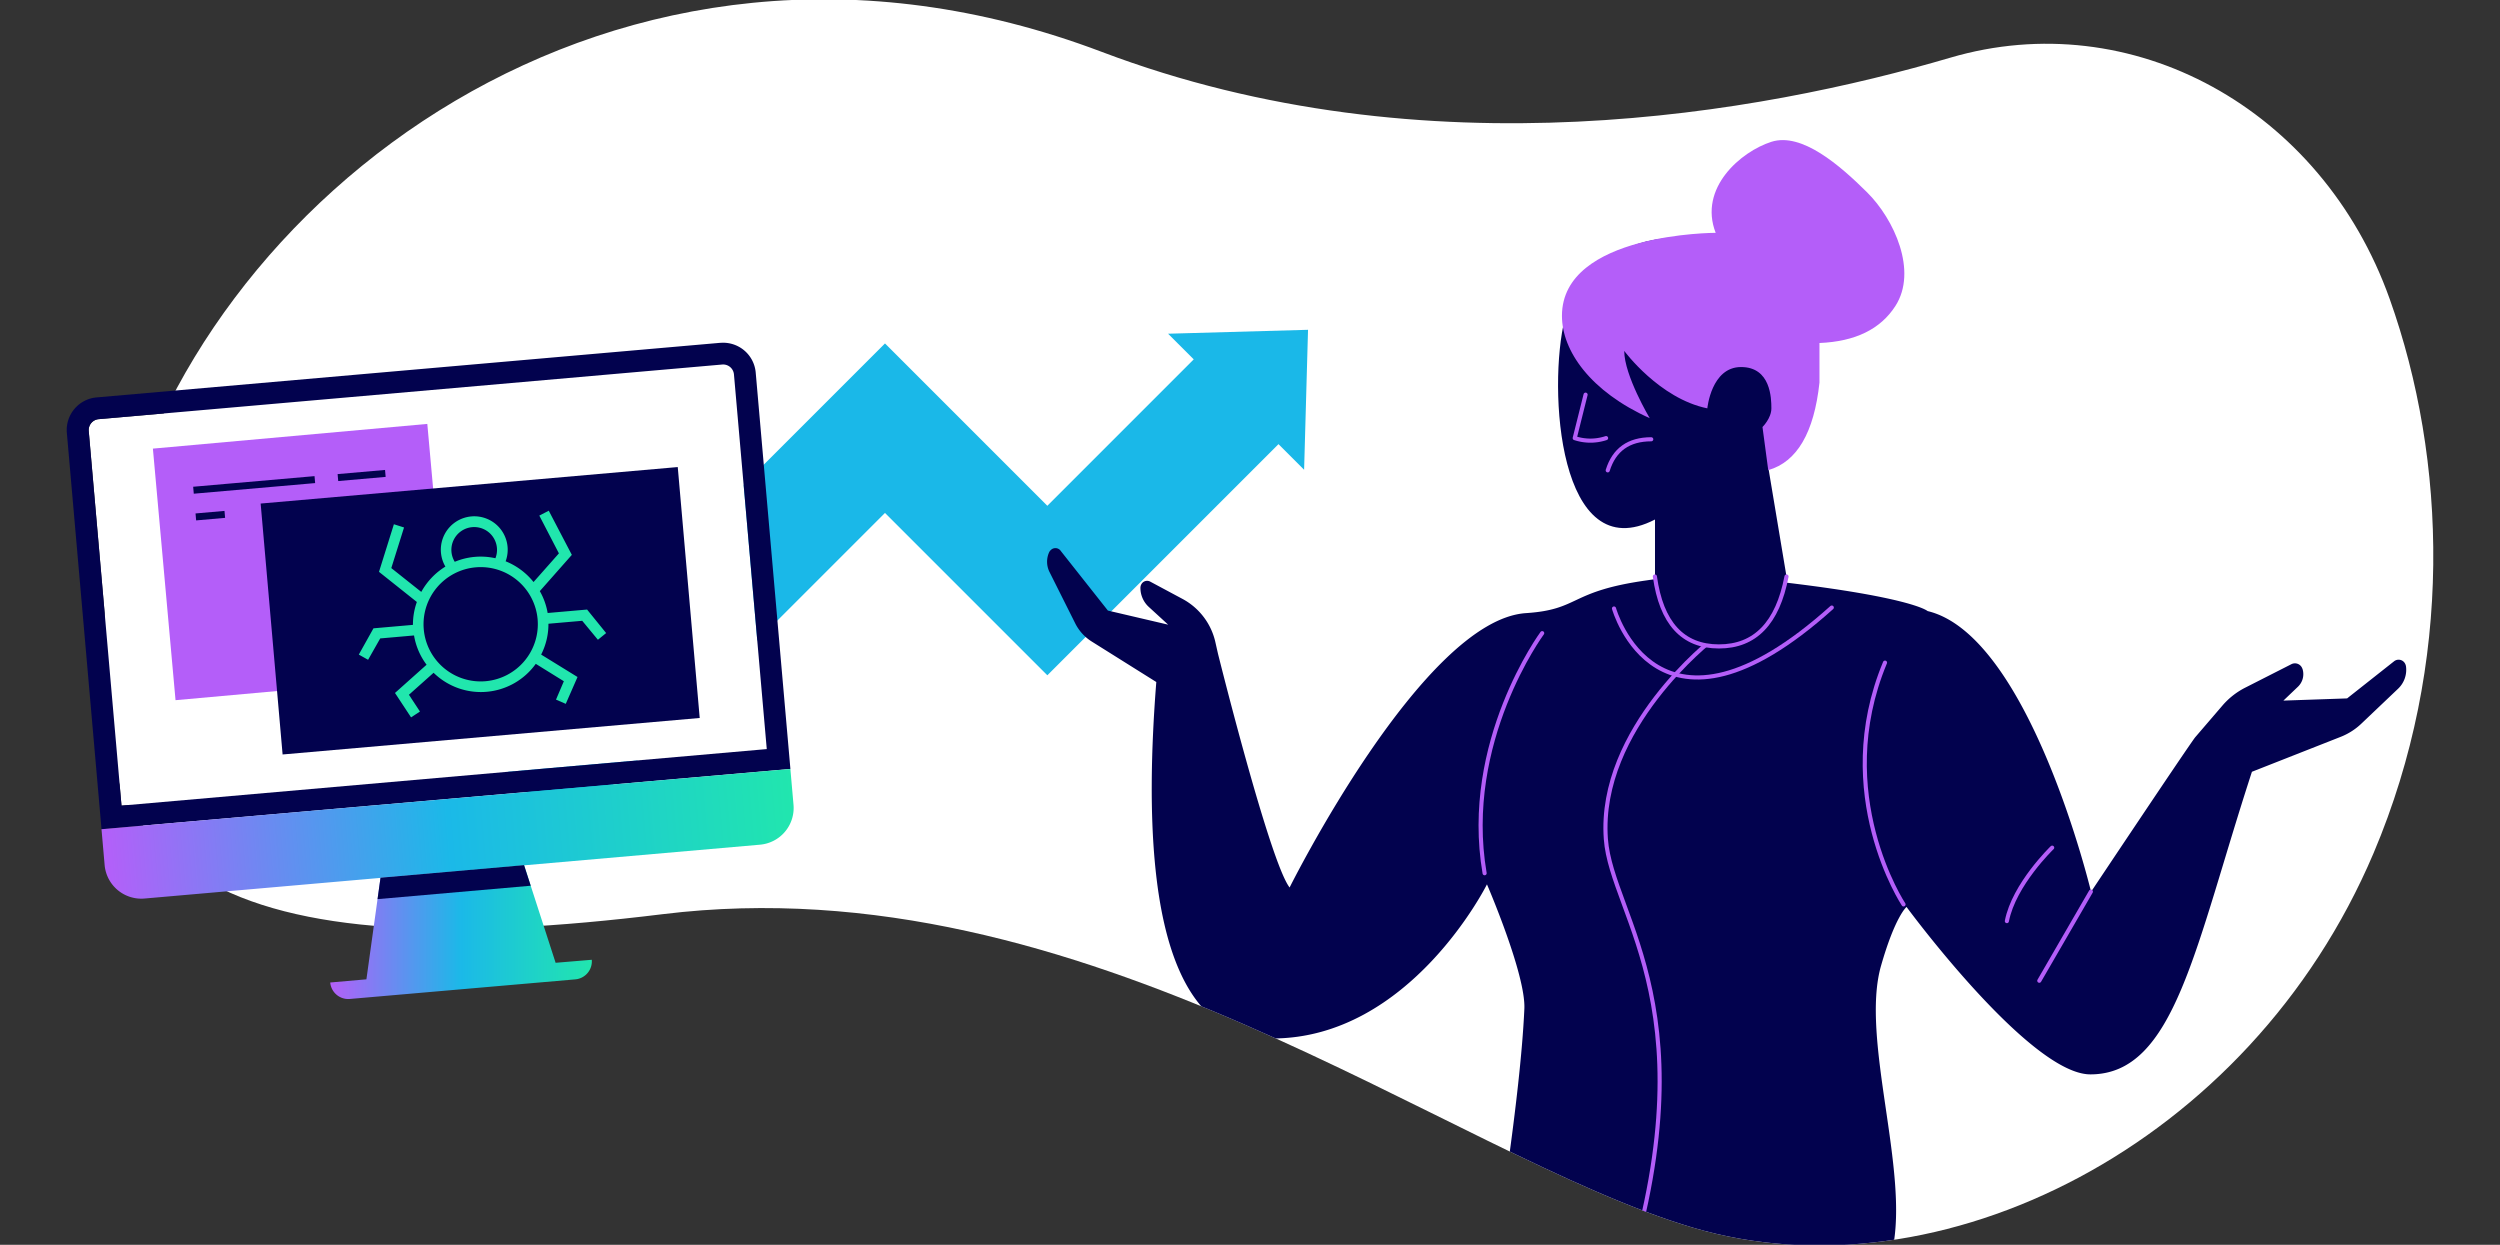 <?xml version="1.0" encoding="UTF-8"?> <svg xmlns="http://www.w3.org/2000/svg" xmlns:xlink="http://www.w3.org/1999/xlink" viewBox="0 0 637.81 317.58"><rect x="0" y="0" width="637.81" height="317.58" fill="#333333" stroke="none"/><defs><style>.cls-1,.cls-12,.cls-7{fill:none;}.cls-2{fill:#fff;}.cls-3{fill:#1ab8e8;}.cls-4{fill:url(#New_Gradient_Swatch);}.cls-11,.cls-5{fill:#02024e;}.cls-13,.cls-6{fill:#b45ef9;}.cls-7{stroke:#02024e;stroke-miterlimit:10;stroke-width:1.78px;}.cls-8{fill:url(#New_Gradient_Swatch-2);}.cls-9{fill:#21e6ad;}.cls-10{clip-path:url(#clip-path);}.cls-11,.cls-13{fill-rule:evenodd;}.cls-12{stroke:#b45ef9;stroke-linecap:round;stroke-linejoin:round;stroke-width:1.05px;}</style><linearGradient id="New_Gradient_Swatch" x1="84.25" y1="237.8" x2="151" y2="237.8" gradientUnits="userSpaceOnUse"><stop offset="0" stop-color="#b45ff9"></stop><stop offset="0.5" stop-color="#1bb9e8"></stop><stop offset="1" stop-color="#21e6ae"></stop></linearGradient><linearGradient id="New_Gradient_Swatch-2" x1="-155.5" y1="513.4" x2="20.93" y2="513.4" gradientTransform="translate(181.87 -300.3)" xlink:href="#New_Gradient_Swatch"></linearGradient><clipPath id="clip-path"><path class="cls-1" d="M497.56,14.72c46.18-13.58,94.69,12.76,112.1,61.53,14.61,41,16.41,93-4.1,141.39C573.86,292.4,494.66,331.71,432,313.23s-155.32-93.23-262.95-80S10.17,227.1,29.82,139.4,156.5-33.94,281.1,13.24C364,44.65,449.63,28.8,497.56,14.72Z"></path></clipPath></defs><g id="Layer_9" data-name="Layer 9"><g id="Artwork_140" data-name="Artwork 140"><path class="cls-2" d="M497.56,14.72c46.18-13.58,94.69,12.76,112.1,61.53,14.61,41,16.41,93-4.1,141.39C573.86,292.4,494.66,331.71,432,313.23s-155.32-93.23-262.95-80S10.17,227.1,29.82,139.4,156.5-33.94,281.1,13.24C364,44.65,449.63,28.8,497.56,14.72Z"></path></g><polygon class="cls-3" points="333.71 84.14 298 85.14 304.55 91.68 267.2 129.04 225.78 87.62 123.07 190.33 144.69 211.95 225.78 130.86 267.2 172.28 326.17 113.31 332.71 119.85 333.71 84.14"></polygon><path class="cls-4" d="M141.75,245.63l-8.05-24.91-36.62,3.21-3.6,25.92-9.23.81a4.62,4.62,0,0,0,5,4.2l57.53-5a4.62,4.62,0,0,0,4.2-5Z"></path><path class="cls-2" d="M184.25,93a2.77,2.77,0,0,1,3,2.53l8.37,95.58L31,205.53l-8.36-95.59a2.79,2.79,0,0,1,2.53-3L184.25,93"></path><path class="cls-5" d="M184.25,93a2.77,2.77,0,0,1,3,2.53l8.37,95.58L31,205.53l-8.36-95.59a2.79,2.79,0,0,1,2.53-3L184.25,93m-.48-5.54L24.63,101.39a8.35,8.35,0,0,0-7.58,9L25.9,211.55l175.75-15.38L192.8,95.05a8.33,8.33,0,0,0-9-7.58Z"></path><rect class="cls-6" x="41.2" y="110.97" width="70.01" height="64.18" transform="matrix(1, -0.09, 0.09, 1, -12.18, 7.19)"></rect><rect class="cls-5" x="69.09" y="123.69" width="106.82" height="64.26" transform="translate(-13.11 11.27) rotate(-5)"></rect><line class="cls-7" x1="49.36" y1="125.07" x2="80.32" y2="122.36"></line><line class="cls-7" x1="49.96" y1="131.88" x2="57.35" y2="131.23"></line><line class="cls-7" x1="86.21" y1="121.84" x2="98.31" y2="120.78"></line><path class="cls-8" d="M26.37,203.83H202.79a0,0,0,0,1,0,0V213a9.4,9.4,0,0,1-9.4,9.4H35.77a9.4,9.4,0,0,1-9.4-9.4v-9.14a0,0,0,0,1,0,0Z" transform="translate(-18.14 10.8) rotate(-5)"></path><polygon class="cls-5" points="135.4 225.97 133.7 220.72 97.08 223.93 96.32 229.39 135.4 225.97"></polygon><path class="cls-9" d="M123.91,173.79A14.58,14.58,0,1,1,137.16,158a14.6,14.6,0,0,1-13.25,15.79Zm-8.73-33a5.82,5.82,0,0,1,11.6-1,5.74,5.74,0,0,1-.39,2.63,17.18,17.18,0,0,0-10.37.91,5.93,5.93,0,0,1-.84-2.52Zm24.74,18.34,8.62-.75,4,4.84,2.1-1.71-4.86-6-10.06.88a17.08,17.08,0,0,0-2-5.58l8.17-9.25L140,130.29l-2.41,1.25,5,9.64-6.47,7.31A17.39,17.39,0,0,0,129,143.2a8.53,8.53,0,1,0-15.37,1.35,17.48,17.48,0,0,0-6.15,6.46l-7.65-6.08,3.25-10.36-2.59-.82-3.8,12.14,9.66,7.69a17.2,17.2,0,0,0-1,5.84l-10.07.88L91.54,167l2.37,1.33L97,162.88l8.63-.76a17.18,17.18,0,0,0,3.2,7.47l-8.06,7.2,4.1,6.23,2.27-1.49-2.81-4.28,6.29-5.61a17.24,17.24,0,0,0,26.07-2.28l7.16,4.44-2,4.69,2.49,1.08,3-6.85L138.06,167a17.14,17.14,0,0,0,1.86-7.92Z"></path><g class="cls-10"><path id="Combined-Shape" class="cls-11" d="M268.1,140.32a1.79,1.79,0,0,0-.45.6,5.85,5.85,0,0,0,.1,5L274.3,159a11.58,11.58,0,0,0,4.18,4.64L295,174h0c-5.92,75.1,11.77,90.94,29.61,90.94,35.17,0,54.75-39.32,54.75-39.32s9.94,23,9.54,31.76c-1,22.64-7.45,61.54-7.45,61.54,34.12,25,101.33,0,101.33,0,4.44-20.07-8.21-53.93-2.88-72.54,3.61-12.62,6.5-15,6.5-15s31.41,42.72,46.91,42.72c21.56,0,26.62-32.44,41.21-77.2h0L597.13,188a16.29,16.29,0,0,0,5.35-3.42h0l9.35-8.89a6.64,6.64,0,0,0,2-5.66,2.21,2.21,0,0,0-.36-.93,1.86,1.86,0,0,0-2.67-.4h0l-12,9.48-16.25.56,3.73-3.56a4.43,4.43,0,0,0,1.2-4.33,2,2,0,0,0-.14-.38,2,2,0,0,0-2.79-1h0l-11.8,6A19,19,0,0,0,567,180h0l-7,8.15c-2.71,3.67-26.52,39.36-26.52,39.36s-15.65-65.37-41.7-71.61c0,0-4.42-4.1-46.71-8.43a98.42,98.42,0,0,0-24.91.59c-20,2.79-17,7.45-30.82,8.36-26.34,1.72-60.33,70-60.33,70-5.06-6.52-18.28-59.67-18.28-59.67l0,0-.63-2.79a16.67,16.67,0,0,0-8.3-11.1l-8.38-4.49a1.67,1.67,0,0,0-2.28.78,1.89,1.89,0,0,0-.19.81,6.58,6.58,0,0,0,2.08,4.83l5,4.58-15.38-3.6-12-15.18A1.65,1.65,0,0,0,268.1,140.32Z"></path><path id="Stroke-18" class="cls-12" d="M436.89,163.12s-29.24,22.61-27.2,50.91c1.44,20.06,27.83,44.23,3.39,117.87"></path><path id="Stroke-4" class="cls-12" d="M411.77,155.24S422.83,195,467.33,155"></path><path id="Stroke-21" class="cls-12" d="M393.45,161.53S373,189.22,378.76,222.78"></path><path id="Stroke-23" class="cls-12" d="M523.56,216.26S513.81,225.63,512,235"></path><path id="Stroke-25" class="cls-12" d="M485.64,230.74s-18.67-28.19-4.73-61.69"></path><path id="Path-54" class="cls-12" d="M533.43,227.48q-10.68,18.45-13.16,22.73"></path><g id="Dark_Female" data-name="Dark/Female"><g id="Dark_Female_Face" data-name="Dark/Female/Face"><path id="face" class="cls-11" d="M455.78,147.08l-4.55-27.26q22.32-30.82,0-49.62c-22.31-18.8-47.59-6.71-52,11.08s-1.63,64,23,51.26q0,.54,0,14.54,2.15,17.85,16.33,17.84T455.78,147.08Z"></path><path id="collar" class="cls-12" d="M455.78,147.08q-3.4,17.85-17.25,17.84T422.2,147.08"></path></g></g><g id="Dark_Female_Mouth" data-name="Dark/Female/Mouth"><g id="Dark_Female_Mouth_1" data-name="Dark/Female/Mouth/1"><path id="Mouth" class="cls-12" d="M410.17,120q2.46-7.92,11.1-7.93"></path></g></g><g id="Dark_Female_Hair" data-name="Dark/Female/Hair"><g id="Dark_Female_Hair_1" data-name="Dark/Female/Hair/1"><path id="Haircut" class="cls-13" d="M398.49,80.58c0,8.94,7.28,19.32,22.4,26.11,0,0-6.51-10.91-6.51-17.17,0,0,8.93,12.15,21.2,14.66,0,0,1-10.54,8.6-10.54s7.74,8,7.74,10.54-2.27,4.76-2.27,4.76l1.47,11q11-3.15,13.07-22.33V87.51q13.68-.56,19.38-9.46c5.7-8.89-.3-22.11-7.25-29s-16.66-15.34-24.4-12.87S433.26,47.94,437.71,59.4C437.71,59.4,398.49,59.4,398.49,80.58Z"></path></g></g><g id="Dark_Female_Nose" data-name="Dark/Female/Nose"><g id="Dark_Female_Nose_1" data-name="Dark/Female/Nose/1"><path id="Nose" class="cls-12" d="M404.52,100.69l-2.77,11.08a12.66,12.66,0,0,0,8,0"></path></g></g></g></g></svg> 